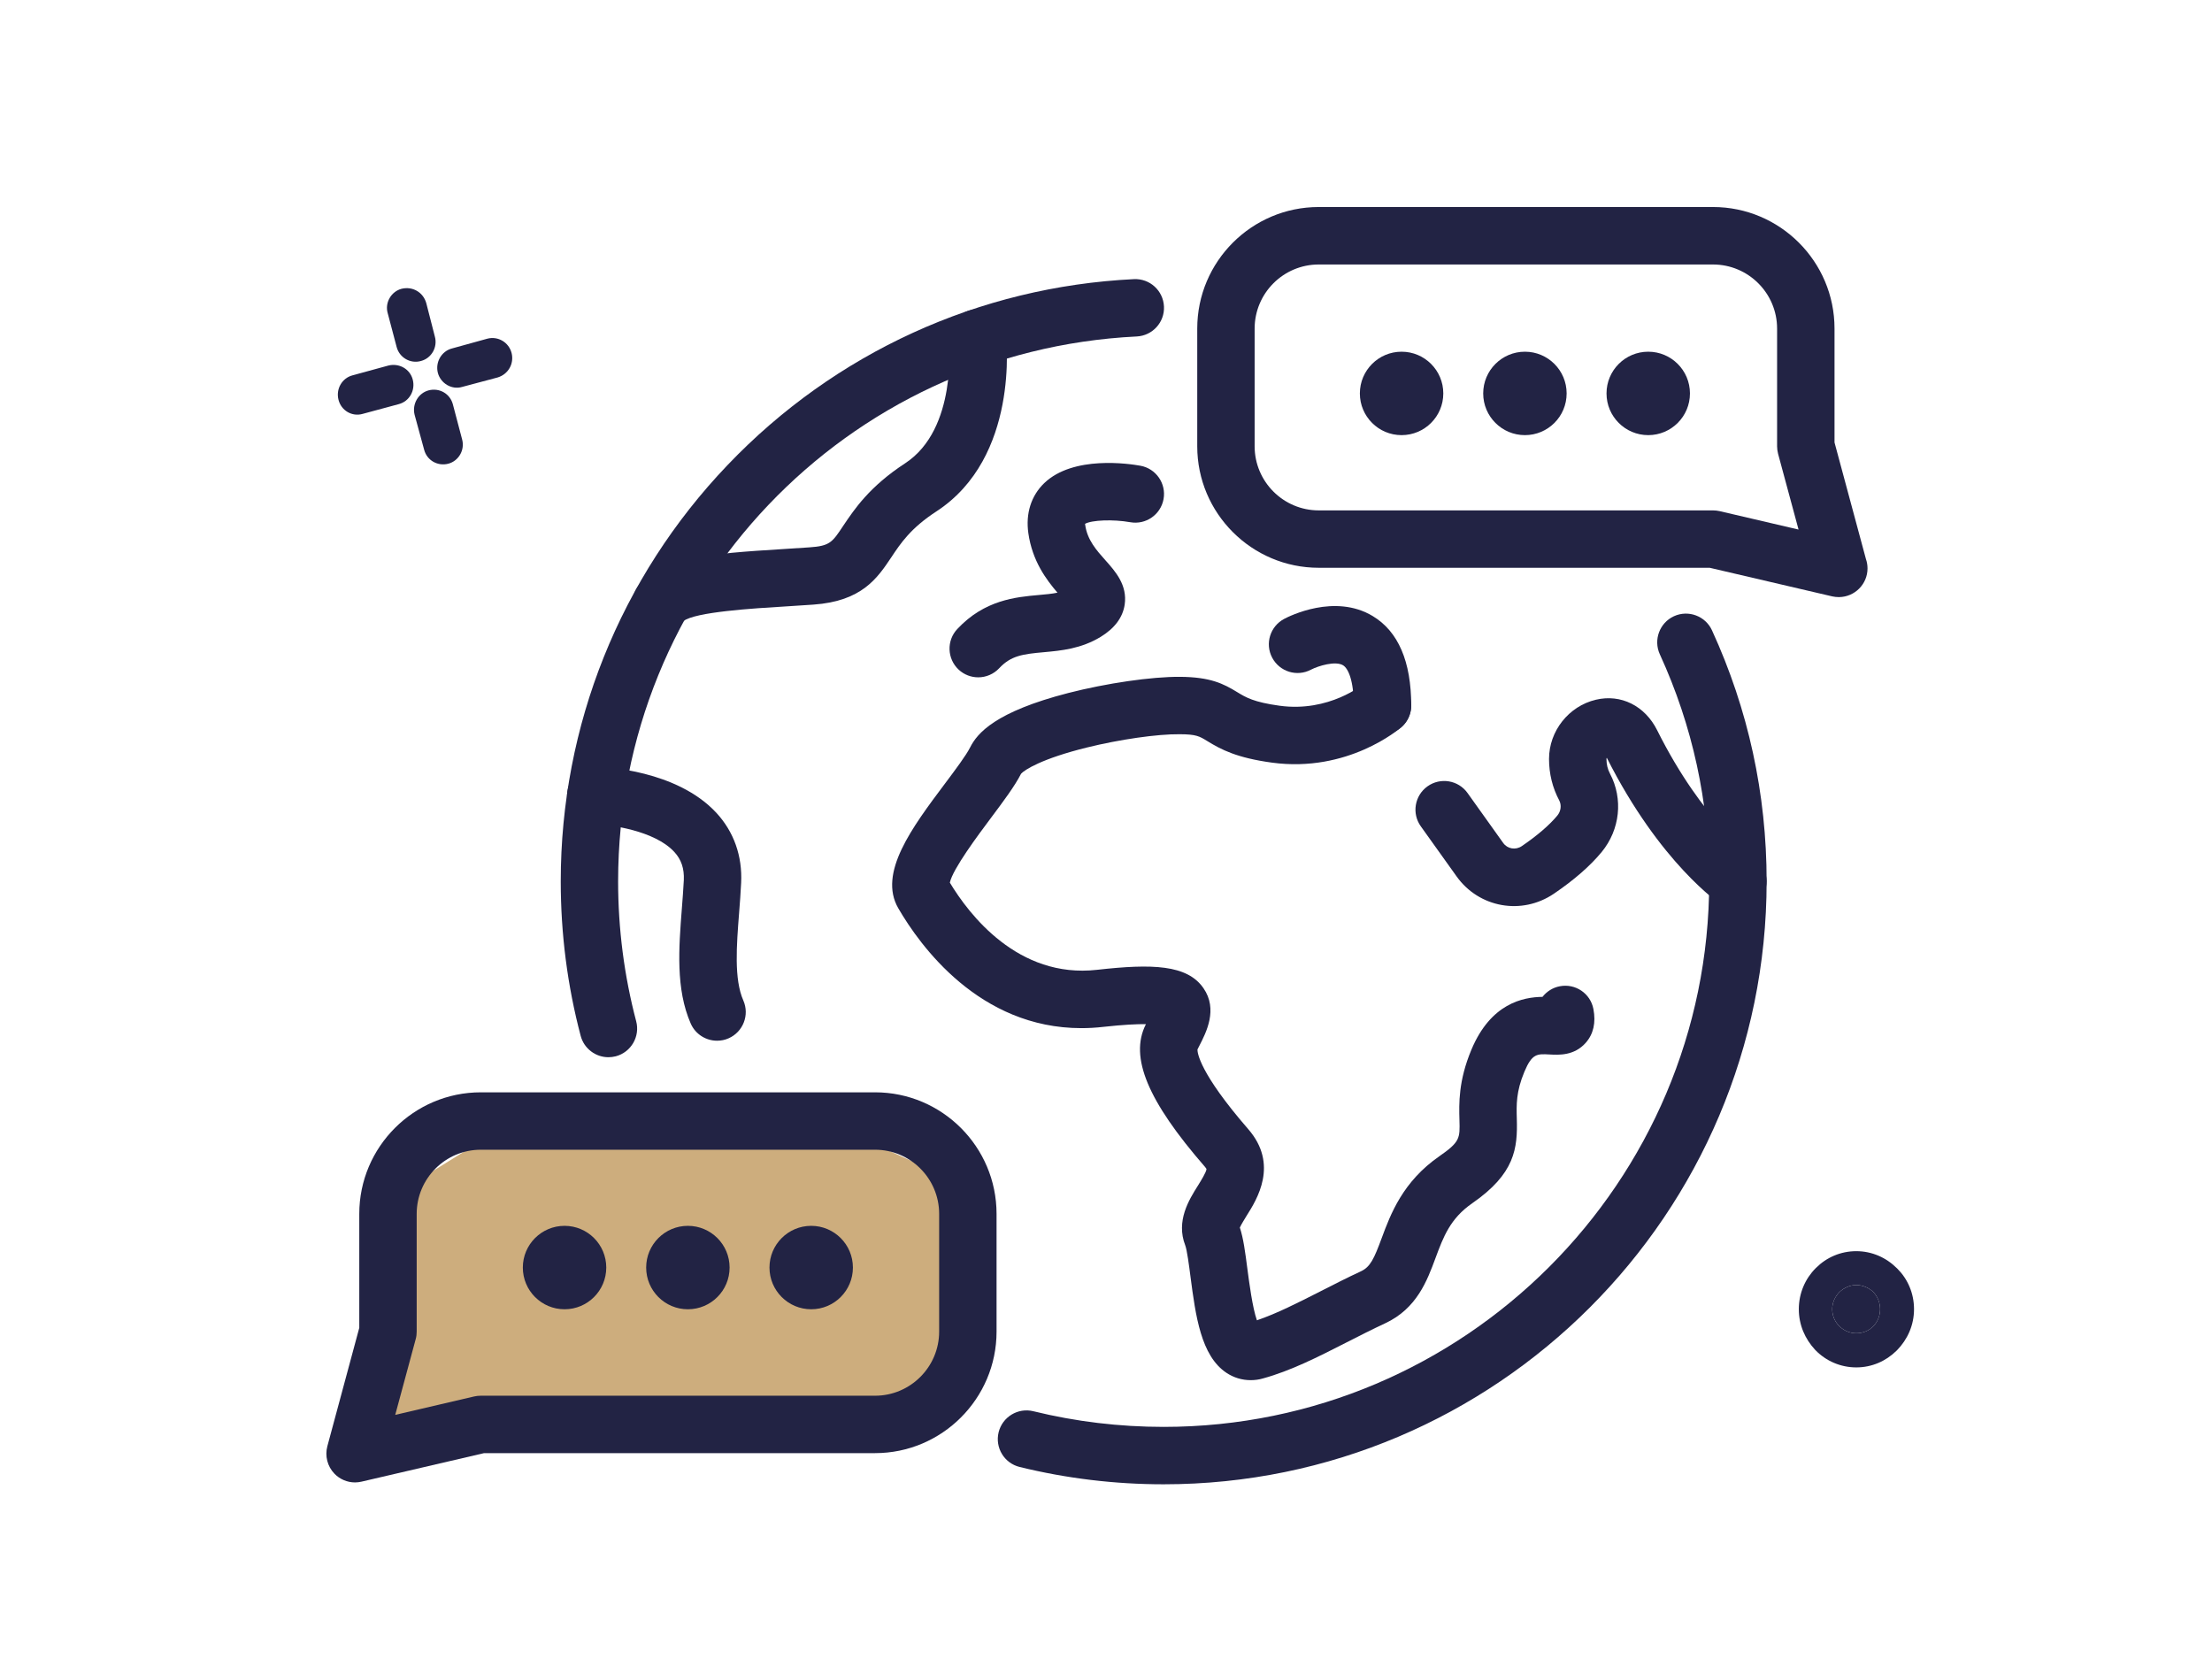 <?xml version="1.0" encoding="iso-8859-1"?>
<!-- Generator: Adobe Illustrator 16.0.0, SVG Export Plug-In . SVG Version: 6.00 Build 0)  -->
<!DOCTYPE svg PUBLIC "-//W3C//DTD SVG 1.1//EN" "http://www.w3.org/Graphics/SVG/1.1/DTD/svg11.dtd">
<svg version="1.1" id="Layer_1" xmlns="http://www.w3.org/2000/svg" xmlns:xlink="http://www.w3.org/1999/xlink" x="0px" y="0px"
	 width="119.25px" height="90.25px" viewBox="0 0 119.25 90.25" style="enable-background:new 0 0 119.25 90.25;"
	 xml:space="preserve">
<g>
	<path style="fill:#CDAD7D;" d="M21.542,64.25c0,0-0.876,8.25-0.876,8.625s-0.75,4.75-0.75,4.75s7.376-1.375,7.75-1.375
		c0.376,0,19.126,0.25,20,0.125c0.876-0.125,3.376-2.625,3.5-3.375c0.126-0.75,0.25-9.375,0.25-9.375L44.542,60.5l-17.376,0.25
		L21.542,64.25z"/>
	<g>
		<path style="fill:#222344;" d="M22.352,22.363c-0.146-0.576,0.199-1.172,0.76-1.319c0.576-0.149,1.154,0.181,1.304,0.759
			l0.495,1.879c0.162,0.576-0.184,1.171-0.744,1.318c-0.576,0.148-1.154-0.182-1.303-0.76L22.352,22.363z"/>
		<g>
			<path style="fill:#222344;" d="M24.91,20.861c-0.561,0.166-1.156-0.197-1.305-0.758c-0.147-0.576,0.197-1.17,0.758-1.316
				l1.914-0.529c0.574-0.148,1.154,0.197,1.303,0.773c0.146,0.578-0.184,1.154-0.76,1.321L24.91,20.861z"/>
			<path style="fill:#222344;" d="M21.645,15.57c0.594-0.148,1.17,0.183,1.336,0.773l0.461,1.797
				c0.164,0.578-0.182,1.172-0.742,1.32c-0.578,0.167-1.17-0.182-1.318-0.758l-0.479-1.814
				C20.736,16.328,21.083,15.719,21.645,15.57z"/>
			<path style="fill:#222344;" d="M18.249,21.555c-0.149-0.577,0.183-1.17,0.757-1.32l1.928-0.527
				c0.58-0.146,1.172,0.182,1.318,0.76c0.15,0.577-0.18,1.17-0.756,1.32l-1.945,0.525C18.975,22.478,18.396,22.133,18.249,21.555z"
				/>
		</g>
	</g>
	<g>
		<path style="fill:#222344;" d="M100.072,73.719c-0.851,0-1.633-0.349-2.191-0.921l-0.027-0.027
			c-0.544-0.586-0.879-1.342-0.879-2.191c0-0.865,0.349-1.647,0.906-2.206l0.029-0.027c0.559-0.559,1.325-0.894,2.162-0.894
			c0.853,0,1.62,0.349,2.192,0.921l0.028,0.027c0.558,0.559,0.894,1.328,0.894,2.179c0,0.864-0.35,1.634-0.922,2.219l-0.028,0.026
			C101.666,73.384,100.911,73.719,100.072,73.719z M98.776,70.579c0,0.362,0.152,0.697,0.39,0.921
			c0.237,0.238,0.559,0.377,0.906,0.377c0.364,0,0.686-0.139,0.908-0.364c0.237-0.236,0.377-0.571,0.377-0.934
			c0-0.35-0.14-0.685-0.362-0.922c-0.237-0.225-0.559-0.377-0.923-0.377c-0.348,0-0.669,0.152-0.906,0.377
			C98.929,69.895,98.776,70.229,98.776,70.579z"/>
		<g>
			<g>
				<path style="fill:#222344;" d="M99.166,71.5c-0.237-0.224-0.39-0.559-0.39-0.921c0-0.35,0.152-0.685,0.39-0.922
					c0.237-0.225,0.559-0.377,0.906-0.377c0.364,0,0.686,0.152,0.923,0.377c0.223,0.237,0.362,0.572,0.362,0.922
					c0,0.362-0.14,0.697-0.377,0.934c-0.223,0.226-0.544,0.364-0.908,0.364C99.725,71.877,99.403,71.738,99.166,71.5z"/>
			</g>
		</g>
	</g>
	<g>
		<path style="fill:#222344;" d="M19.14,79.92c-0.414,0-0.818-0.167-1.111-0.472c-0.379-0.394-0.521-0.955-0.381-1.479l1.721-6.383
			v-6.144c0-3.612,2.941-6.553,6.551-6.553h21.256c3.609,0,6.549,2.94,6.549,6.553v6.349c0,3.607-2.939,6.55-6.549,6.55H26.097
			l-6.605,1.537C19.376,79.905,19.259,79.92,19.14,79.92z M25.919,61.984c-1.904,0-3.455,1.551-3.455,3.458v6.349
			c0,0.134-0.016,0.271-0.053,0.402l-1.104,4.086l4.26-0.994c0.115-0.027,0.234-0.039,0.352-0.039h21.256
			c1.904,0,3.455-1.553,3.455-3.455v-6.349c0-1.907-1.551-3.458-3.455-3.458H25.919z"/>
		<path style="fill:#222344;" d="M99.128,32.191c-0.115,0-0.236-0.014-0.352-0.039l-6.605-1.542H71.093
			c-3.609,0-6.549-2.938-6.549-6.55v-6.347c0-3.614,2.939-6.552,6.549-6.552h21.256c3.611,0,6.551,2.938,6.551,6.552v6.141
			l1.695,6.289c0.055,0.155,0.084,0.326,0.084,0.502c0,0.848-0.688,1.536-1.533,1.546C99.14,32.191,99.134,32.191,99.128,32.191z
			 M71.093,14.259c-1.904,0-3.455,1.549-3.455,3.455v6.347c0,1.904,1.551,3.455,3.455,3.455h21.256c0.119,0,0.235,0.014,0.352,0.039
			l4.26,0.994l-1.104-4.086c-0.033-0.13-0.053-0.266-0.053-0.402v-6.347c0-1.906-1.551-3.455-3.455-3.455H71.093z"/>
		<path style="fill:#222344;" d="M62.733,80.021c-2.625,0-5.233-0.313-7.764-0.934c-0.83-0.204-1.336-1.04-1.133-1.872
			c0.206-0.828,1.041-1.336,1.872-1.133c2.284,0.562,4.649,0.844,7.024,0.844c16.215,0,29.412-13.195,29.412-29.41
			c0-4.271-0.896-8.392-2.662-12.242c-0.355-0.776-0.014-1.696,0.762-2.053c0.777-0.354,1.695-0.014,2.051,0.763
			c1.954,4.258,2.945,8.813,2.945,13.532C95.241,65.439,80.657,80.021,62.733,80.021z"/>
		<path style="fill:#222344;" d="M32.8,56.997c-0.686,0-1.311-0.458-1.496-1.153c-0.715-2.704-1.074-5.505-1.074-8.327
			c0-8.403,3.193-16.375,8.996-22.448c5.781-6.056,13.561-9.612,21.904-10.02c0.859-0.041,1.579,0.62,1.62,1.473
			c0.043,0.853-0.618,1.576-1.47,1.618c-15.678,0.765-27.957,13.668-27.957,29.377c0,2.554,0.328,5.092,0.973,7.537
			c0.221,0.825-0.273,1.673-1.1,1.893C33.065,56.979,32.931,56.997,32.8,56.997z"/>
		<path style="fill:#222344;" d="M93.692,49.065c-0.297,0-0.592-0.083-0.854-0.259c-0.137-0.091-3.339-2.254-6.214-7.953
			c-0.013,0.021-0.019,0.042-0.019,0.061c0,0.288,0.063,0.557,0.189,0.792c0.721,1.364,0.545,3.021-0.447,4.228
			c-0.619,0.751-1.486,1.507-2.574,2.246c-1.731,1.175-4.039,0.763-5.25-0.936l-1.924-2.692c-0.5-0.693-0.338-1.662,0.358-2.159
			s1.663-0.335,2.159,0.36l1.923,2.693c0.228,0.321,0.665,0.395,0.997,0.173c0.832-0.566,1.496-1.137,1.922-1.652
			c0.193-0.233,0.232-0.56,0.102-0.813c-0.365-0.687-0.551-1.44-0.551-2.239c0-1.505,1.063-2.848,2.53-3.192
			c1.343-0.318,2.638,0.326,3.296,1.639c2.484,4.969,5.182,6.849,5.211,6.866c0.711,0.47,0.908,1.431,0.434,2.143
			C94.683,48.82,94.192,49.065,93.692,49.065z"/>
		<path style="fill:#222344;" d="M74.532,39.586c-0.855,0-1.549-0.694-1.549-1.548c0-1.343-0.299-2.001-0.576-2.17
			c-0.41-0.252-1.332,0.028-1.734,0.236c-0.755,0.399-1.688,0.11-2.089-0.646s-0.11-1.694,0.649-2.094
			c0.271-0.144,2.727-1.38,4.769-0.152c1.378,0.829,2.077,2.452,2.077,4.825C76.079,38.892,75.386,39.586,74.532,39.586z"/>
		<path style="fill:#222344;" d="M52.737,36.516c-0.379,0-0.758-0.138-1.057-0.416c-0.623-0.585-0.658-1.564-0.072-2.188
			c1.467-1.569,3.152-1.723,4.381-1.833c0.381-0.034,0.72-0.064,1.02-0.127c-0.609-0.708-1.357-1.713-1.57-3.206
			c-0.152-1.063,0.15-2.02,0.855-2.699c1.568-1.507,4.598-1.044,5.188-0.938c0.84,0.152,1.398,0.959,1.246,1.798
			c-0.154,0.842-0.957,1.396-1.797,1.246l0,0c-0.924-0.164-2.076-0.118-2.436,0.088c0,0.019,0.005,0.041,0.01,0.066
			c0.113,0.805,0.609,1.361,1.09,1.9c0.531,0.594,1.193,1.336,1.037,2.392c-0.104,0.691-0.539,1.273-1.295,1.736
			c-1.064,0.645-2.128,0.741-3.07,0.827c-1.141,0.102-1.767,0.188-2.398,0.862C53.563,36.349,53.151,36.516,52.737,36.516z"/>
		<path style="fill:#222344;" d="M67.427,74.407c-0.467,0-0.916-0.134-1.311-0.397c-1.377-0.918-1.66-3.085-1.936-5.18
			c-0.078-0.609-0.188-1.446-0.283-1.691c-0.512-1.317,0.207-2.464,0.685-3.222c0.168-0.271,0.446-0.719,0.461-0.89
			c-0.007-0.019-0.03-0.061-0.089-0.128c-3.082-3.543-4.064-5.904-3.191-7.654c0.008-0.009,0.012-0.021,0.02-0.032
			c-0.482-0.005-1.205,0.027-2.297,0.147c-0.406,0.047-0.803,0.069-1.188,0.069c-5.502,0-8.701-4.448-9.871-6.464
			c-1.098-1.897,0.742-4.352,2.52-6.724c0.559-0.746,1.139-1.519,1.35-1.941c0.389-0.776,1.359-1.924,5.291-2.938
			c2.072-0.531,4.5-0.885,6.038-0.873c1.62,0.013,2.325,0.365,3.079,0.829c0.453,0.275,0.88,0.539,2.285,0.73
			c2.672,0.365,4.506-1.162,4.523-1.179c0.645-0.562,1.623-0.497,2.184,0.148c0.563,0.643,0.498,1.62-0.146,2.184
			c-0.117,0.1-2.882,2.471-6.979,1.914c-1.895-0.259-2.729-0.698-3.487-1.163c-0.421-0.259-0.595-0.365-1.481-0.368
			c-1.207-0.015-3.26,0.283-5.004,0.715c-2.436,0.599-3.377,1.212-3.553,1.415c-0.34,0.665-0.936,1.463-1.625,2.383
			c-0.676,0.906-2.055,2.743-2.215,3.487c1.025,1.703,3.669,5.184,7.936,4.701c2.971-0.335,4.863-0.28,5.738,0.991
			c0.789,1.142,0.15,2.378-0.229,3.115c-0.031,0.065-0.064,0.125-0.096,0.189c-0.004,0.172,0.102,1.258,2.732,4.288
			c1.66,1.904,0.482,3.785-0.09,4.689c-0.116,0.192-0.285,0.462-0.357,0.624c0.191,0.572,0.289,1.319,0.409,2.244
			c0.095,0.716,0.271,2.075,0.511,2.755c1.053-0.356,2.205-0.941,3.414-1.556c0.701-0.358,1.426-0.729,2.197-1.087
			c0.503-0.235,0.705-0.677,1.115-1.784c0.477-1.287,1.131-3.048,3.117-4.423c1.111-0.77,1.104-0.971,1.076-1.938
			c-0.025-0.894-0.061-2.116,0.646-3.804c1.045-2.496,2.785-2.831,3.832-2.845c0.225-0.287,0.55-0.5,0.932-0.571
			c0.84-0.162,1.65,0.384,1.811,1.223c0.142,0.739,0.002,1.353-0.41,1.821c-0.621,0.709-1.461,0.661-1.961,0.633
			c-0.662-0.037-0.938-0.053-1.35,0.934c-0.449,1.073-0.428,1.775-0.408,2.521c0.049,1.611-0.1,2.973-2.406,4.569
			c-1.186,0.821-1.553,1.81-1.977,2.952c-0.449,1.214-1.006,2.72-2.709,3.515c-0.725,0.338-1.424,0.693-2.102,1.04
			c-1.541,0.786-2.997,1.525-4.486,1.933C67.872,74.378,67.647,74.407,67.427,74.407z"/>
		<path style="fill:#222344;" d="M35.657,34.04c-0.336,0-0.68-0.11-0.965-0.34c-0.668-0.531-0.774-1.507-0.24-2.172
			c1.158-1.452,3.714-1.679,7.785-1.928c0.467-0.028,0.938-0.057,1.398-0.091c1.104-0.076,1.229-0.263,1.83-1.171
			c0.598-0.888,1.41-2.108,3.334-3.363c2.826-1.848,2.359-6.524,2.355-6.568c-0.1-0.851,0.506-1.62,1.354-1.722
			c0.848-0.097,1.617,0.509,1.719,1.356c0.031,0.269,0.727,6.607-3.736,9.524c-1.395,0.908-1.93,1.713-2.447,2.491
			c-0.74,1.105-1.574,2.357-4.193,2.54c-0.469,0.032-0.947,0.063-1.42,0.093c-1.857,0.111-4.953,0.303-5.588,0.797
			C36.541,33.851,36.099,34.04,35.657,34.04z"/>
		<path style="fill:#222344;" d="M38.657,56.107c-0.596,0-1.162-0.345-1.418-0.922c-0.818-1.865-0.645-4.077-0.479-6.215
			c0.041-0.529,0.08-1.031,0.105-1.523c0.027-0.624-0.133-1.107-0.516-1.521c-1.06-1.148-3.445-1.468-4.273-1.493
			c-0.854-0.027-1.527-0.737-1.504-1.593c0.025-0.851,0.732-1.527,1.586-1.502c0.436,0.012,4.322,0.178,6.457,2.478
			c0.947,1.023,1.412,2.332,1.34,3.783c-0.025,0.536-0.068,1.082-0.109,1.611c-0.137,1.756-0.281,3.575,0.227,4.727
			c0.345,0.783-0.012,1.696-0.793,2.04C39.079,56.068,38.866,56.107,38.657,56.107z"/>
	</g>
	<g>
		<circle style="fill:#222344;" cx="30.435" cy="68.336" r="2.249"/>
		<circle style="fill:#222344;" cx="37.084" cy="68.336" r="2.249"/>
		<circle style="fill:#222344;" cx="43.732" cy="68.336" r="2.249"/>
	</g>
	<g>
		<circle style="fill:#222344;" cx="75.56" cy="21.21" r="2.249"/>
		<circle style="fill:#222344;" cx="82.209" cy="21.21" r="2.249"/>
		<circle style="fill:#222344;" cx="88.857" cy="21.21" r="2.249"/>
	</g>
</g>
</svg>
